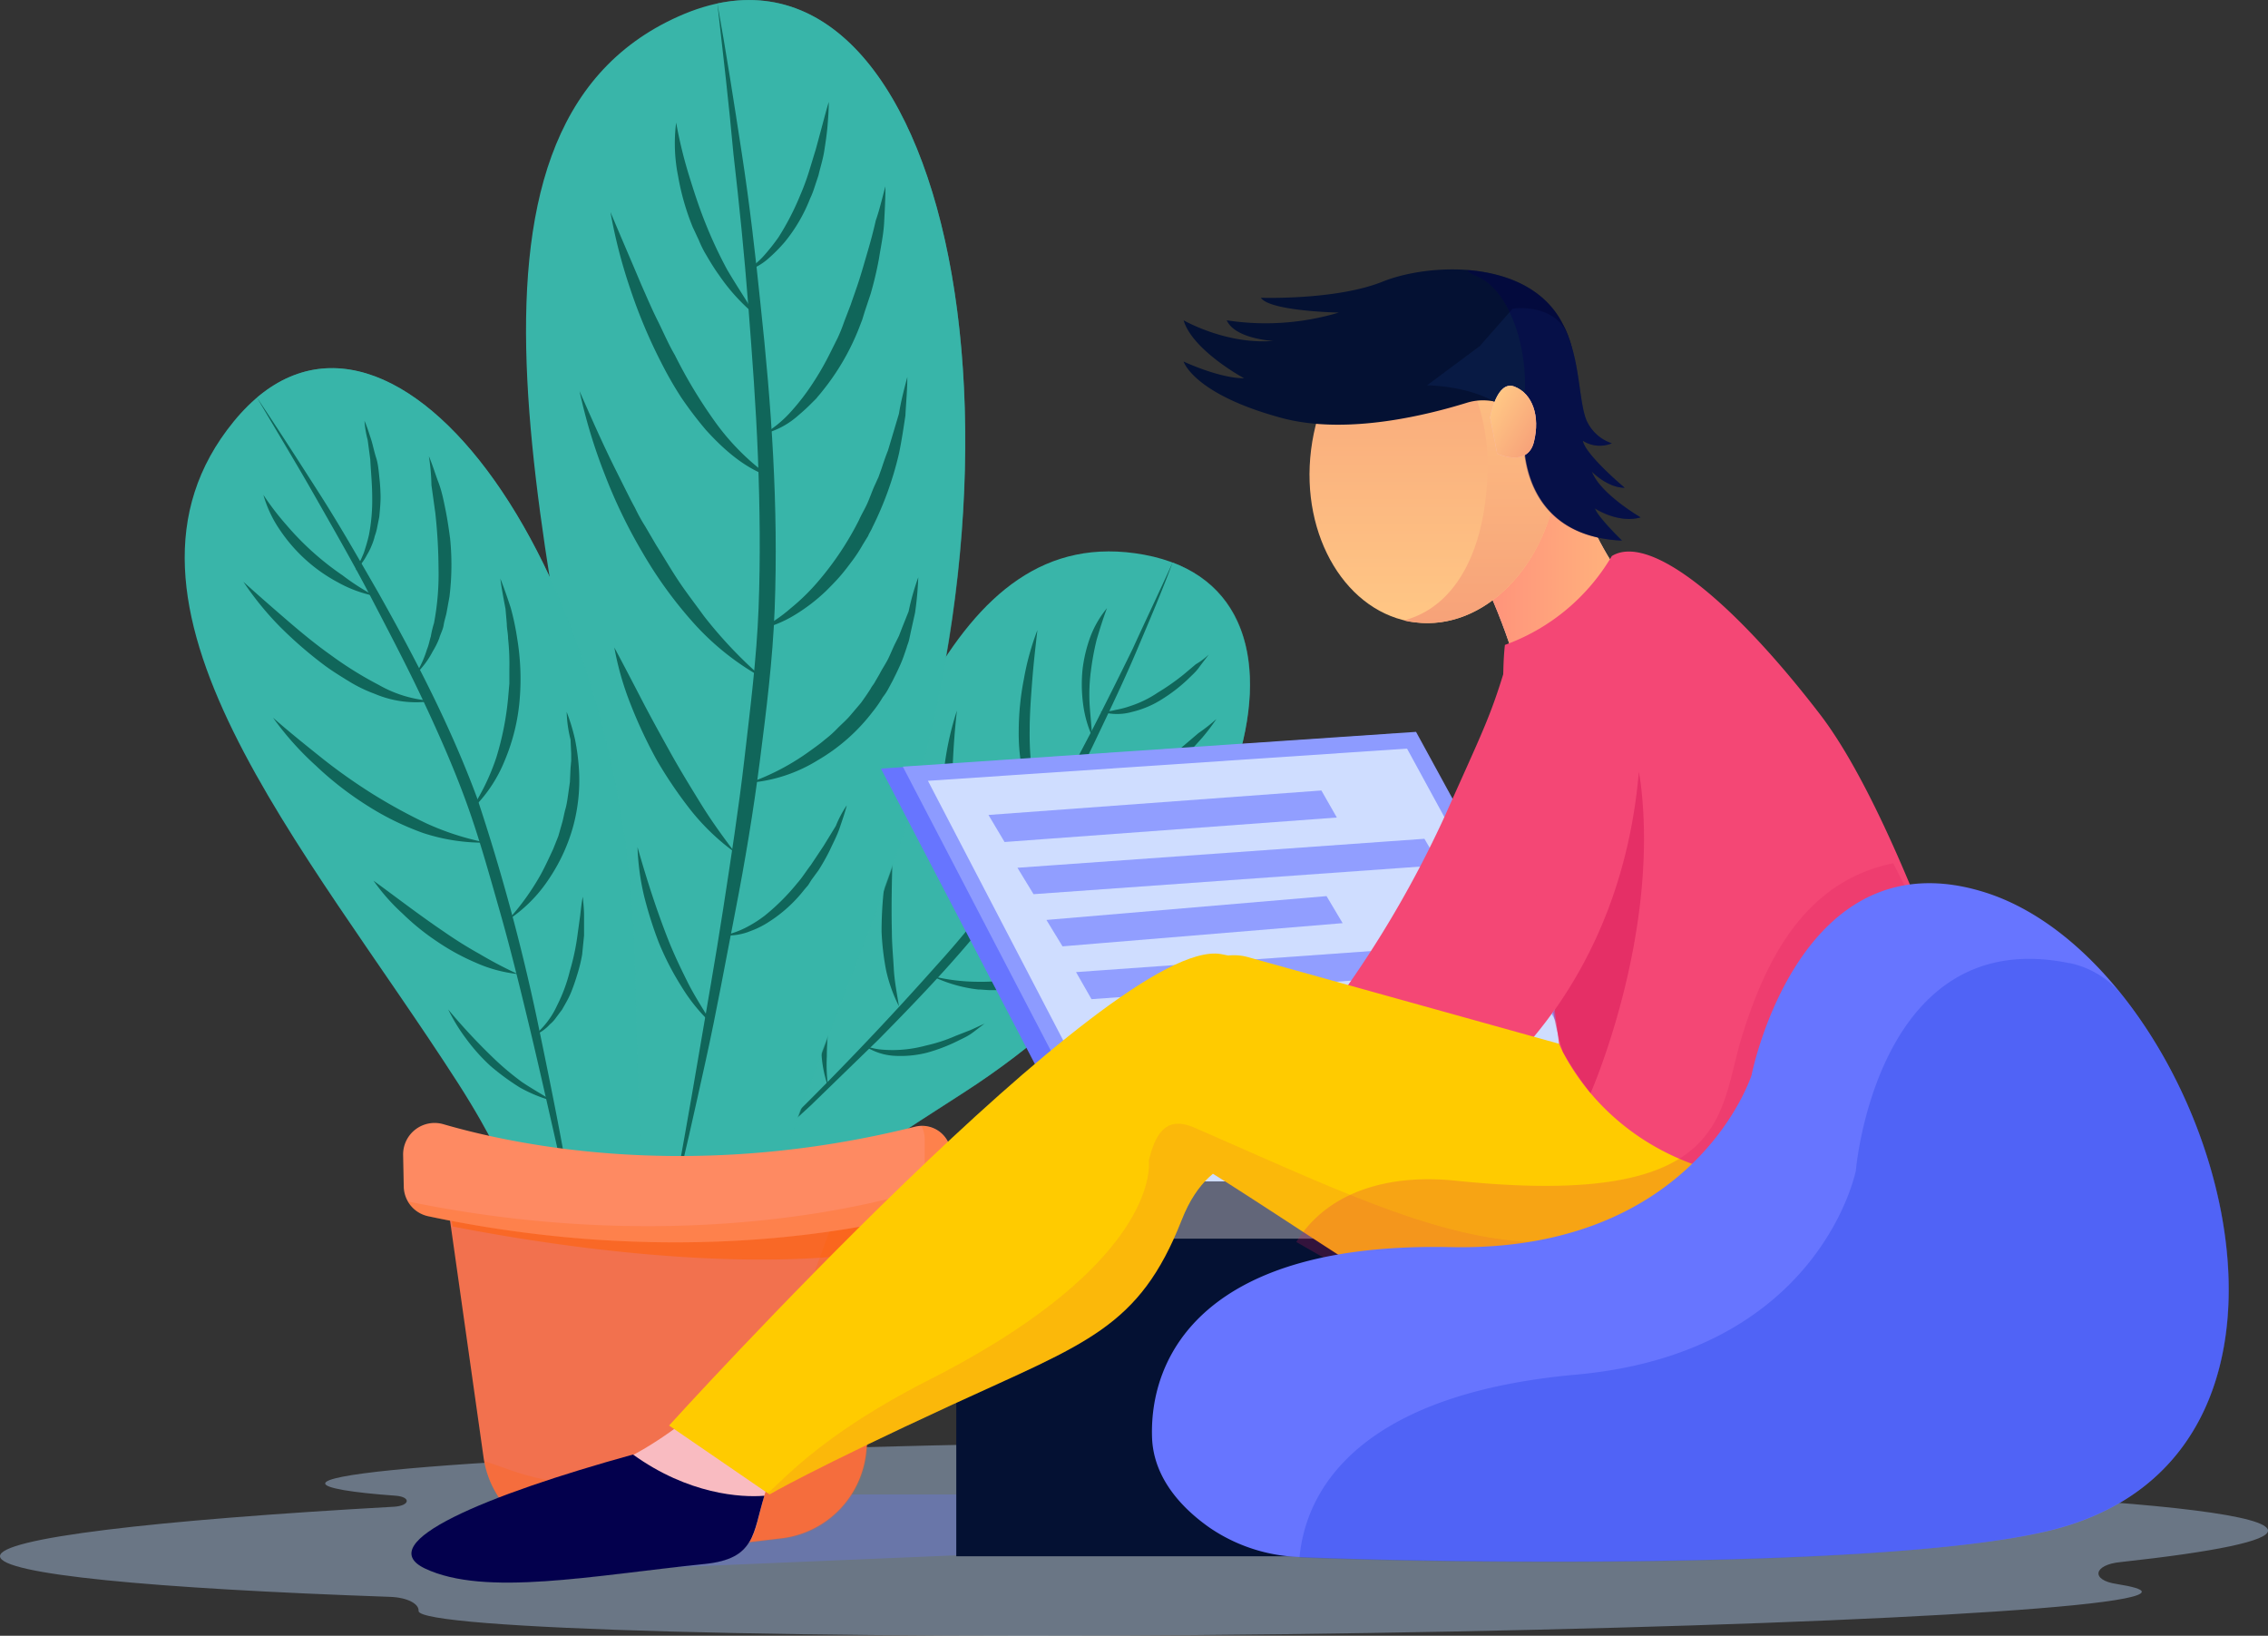 <svg id="Objects" xmlns="http://www.w3.org/2000/svg" xmlns:xlink="http://www.w3.org/1999/xlink" viewBox="0 0 352.2 253.97"><rect x="0" y="0" width="352.2" height="253.97" fill="#333333" stroke="none"/><defs><style>.cls-1{fill:#bcdaff;opacity:0.4;}.cls-1,.cls-16,.cls-2,.cls-22,.cls-23,.cls-25,.cls-26,.cls-27,.cls-4,.cls-7,.cls-8{isolation:isolate;}.cls-14,.cls-2{fill:#6775ff;}.cls-2{opacity:0.3;}.cls-3,.cls-4{fill:#39b5a9;}.cls-4{opacity:0.54;}.cls-5{fill:#10665a;}.cls-6{fill:#f2714e;}.cls-7,.cls-8{fill:#ff6000;}.cls-23,.cls-7{opacity:0.22;}.cls-8{opacity:0.51;}.cls-9{fill:#fe8a62;}.cls-10{fill:#f9bbc1;}.cls-11{fill:url(#gradient);}.cls-12{fill:url(#gradient_2);}.cls-13{fill:url(#gradient_3);}.cls-15{fill:#8d9bff;}.cls-16{fill:#eaf7ff;opacity:0.71;}.cls-17{fill:#626679;}.cls-18{opacity:0.6;}.cls-19{fill:#f44775;}.cls-20{fill:#041133;}.cls-21{fill:#ffcb00;}.cls-22,.cls-23,.cls-26{fill:#da1c5c;}.cls-22{opacity:0.11;}.cls-24{fill:#081a44;}.cls-25{fill:#2440e4;opacity:0.33;}.cls-26{opacity:0.57;}.cls-27,.cls-29{fill:#03004d;}.cls-27{opacity:0.39;}.cls-28{fill:url(#gradient_4);}</style><linearGradient id="gradient" x1="227.96" y1="167.64" x2="257.57" y2="167.64" gradientTransform="matrix(1, 0, 0, -1, 0, 253.89)" gradientUnits="userSpaceOnUse"><stop offset="0" stop-color="#ff8e7b"/><stop offset="1" stop-color="#ffbd7d"/></linearGradient><linearGradient id="gradient_2" x1="222.64" y1="157.18" x2="222.64" y2="206.4" gradientTransform="matrix(1, 0, 0, -1, 0, 253.89)" gradientUnits="userSpaceOnUse"><stop offset="0" stop-color="#ffc785"/><stop offset="1" stop-color="#f7a279"/></linearGradient><linearGradient id="gradient_3" x1="229.26" y1="157.18" x2="229.26" y2="206.41" gradientTransform="matrix(1, 0, 0, -1, 0, 253.89)" gradientUnits="userSpaceOnUse"><stop offset="0" stop-color="#f7a279"/><stop offset="1" stop-color="#ffc785"/></linearGradient><linearGradient id="gradient_4" x1="238.65" y1="185.9" x2="231.16" y2="190.22" xlink:href="#gradient_3"/></defs><title>benefits</title><path class="cls-1" d="M352.1,237.6c-.1-2.3-16.1-4.2-42.5-5.5-3.9-.2-4.2-2.4-.4-2.9,5.7-.6,8.8-1.3,8.8-1.9-.1-2.8-60.1-4.5-134-3.6s-133.7,3.8-133.6,6.6c0,.7,4,1.4,11,1.9,2.3.2,2.2,1.5-.2,1.7C23.6,236-.2,238.8-.1,241.6s23.5,5,60.6,6.3c2.7.1,4.5,1.1,4.4,2.2.1,2.8,60.1,4.5,134,3.6s133.7-3.8,133.6-6.6c0-.4-1.4-.8-3.9-1.2-4.1-.6-3.6-3,.6-3.4,14.7-1.6,23-3.3,22.9-4.9Z" transform="translate(0.1 0.03)"/><path class="cls-2" d="M170.8,240.5l-66.5,2.8L127.1,232h37.2Z" transform="translate(0.1 0.03)"/><path class="cls-3" d="M122.8,187.5s6.9-5.2,26.9-18c43.4-27.9,59.2-77.6,27.9-83.4-30.9-5.7-40.5,36.6-54.4,70.2-6.2,14.8-12.8,21.3-12.8,21.3l12.4,9.9Z" transform="translate(0.1 0.03)"/><path class="cls-4" d="M182,87.3c-7,16.6-18.3,41-29.1,54.6-10.1,12.7-26.2,28.4-38,39.4l7.8,6.3s6.9-5.2,26.9-18c41.3-26.7,57.7-72.8,32.4-82.3Z" transform="translate(0.1 0.03)"/><path class="cls-5" d="M182,87.3c-1.7,4.6-3.6,9-5.5,13.5s-4,8.9-6.1,13.3a177.74,177.74,0,0,1-14.6,25.4c-5.9,7.9-12.6,14.9-19.5,21.9l-10.5,10.2c-3.6,3.3-7.2,6.6-10.8,9.8,3.4-3.5,6.9-6.9,10.3-10.3s6.8-6.9,10.2-10.5,6.6-7.1,9.8-10.7a140.28,140.28,0,0,0,9.2-11.2c5.7-7.8,10.3-16.4,14.8-25,2.2-4.3,4.4-8.7,6.5-13,2.1-4.6,4.2-9,6.2-13.4Z" transform="translate(0.1 0.03)"/><path class="cls-5" d="M188.8,111.6a31.55,31.55,0,0,1-2.2,2.9c-.8.9-1.6,1.8-2.5,2.7a31.13,31.13,0,0,1-5.8,4.5,21.27,21.27,0,0,1-6.8,2.8l-1.8.3c-.6,0-1.2.1-1.9.1a8.81,8.81,0,0,1-3.6-.6,14.52,14.52,0,0,0,3.6-.2,18.87,18.87,0,0,0,3.4-.9,30.3,30.3,0,0,0,6.3-3,55.61,55.61,0,0,0,5.8-4.1l2.7-2.3A26.89,26.89,0,0,0,188.8,111.6Zm-1.2-10c-.5.7-1,1.3-1.5,2s-1.1,1.2-1.7,1.8a25,25,0,0,1-4,3.1,15.16,15.16,0,0,1-4.7,2,8.53,8.53,0,0,1-5-.1,6.52,6.52,0,0,0,2.4-.2,15.45,15.45,0,0,0,2.3-.6,17.15,17.15,0,0,0,4.3-2.1,36,36,0,0,0,4-2.8l1.9-1.6A10.44,10.44,0,0,0,187.6,101.6Zm-34.8,57.3c-.7.5-1.3,1-2,1.5s-1.4.8-2.2,1.2a26.79,26.79,0,0,1-4.7,1.8,16.68,16.68,0,0,1-5,.5,9.17,9.17,0,0,1-4.8-1.6,10.55,10.55,0,0,0,2.4.6,19.27,19.27,0,0,0,2.4.1,19.89,19.89,0,0,0,4.8-.7,24.74,24.74,0,0,0,4.6-1.5l2.3-.9c.7-.3,1.5-.7,2.2-1ZM181,128.2c-.8,1.1-1.6,2.1-2.4,3.1s-1.8,1.9-2.8,2.8a27.74,27.74,0,0,1-6.7,4.4,25.26,25.26,0,0,1-7.7,2.2,17.54,17.54,0,0,1-7.9-.8,24.79,24.79,0,0,0,7.7-.4,30.48,30.48,0,0,0,7.2-2.4c1.1-.6,2.3-1.1,3.4-1.8s2.1-1.4,3.2-2.1a15.76,15.76,0,0,0,1.5-1.2l1.5-1.2C179,129.9,180,129,181,128.2Zm-9.4,16.6a22,22,0,0,1-2.4,2.8,23.12,23.12,0,0,1-2.9,2.4,20.38,20.38,0,0,1-6.9,3.1,23.18,23.18,0,0,1-3.8.6h-1.9c-.6,0-1.3-.1-1.9-.1a22.17,22.17,0,0,1-7.2-2.1,29.79,29.79,0,0,0,7.3.9,28.13,28.13,0,0,0,7.1-.8,25.23,25.23,0,0,0,6.6-2.6c1.1-.5,2-1.3,3.1-1.9s1.9-1.5,2.9-2.3Zm-32.1,11.4a23.46,23.46,0,0,1-2-5.6,40.87,40.87,0,0,1-.7-6q0-3,.3-6a28.86,28.86,0,0,1,1.4-5.8c-.1,4-.2,7.9-.1,11.8,0,1.9.2,3.9.3,5.8S139.2,154.3,139.5,156.2Zm11.8-12.4a28,28,0,0,1-3.7-7.8,41.72,41.72,0,0,1-1.4-8.6,50.71,50.71,0,0,1,.4-8.7,46.59,46.59,0,0,1,1.9-8.4,121.49,121.49,0,0,0-.7,17,60.13,60.13,0,0,0,1,8.4A58.26,58.26,0,0,0,151.3,143.8Zm11.3-15.6a15.15,15.15,0,0,1-3.6-7,30.43,30.43,0,0,1-.9-7.9,42.34,42.34,0,0,1,.8-7.9,40.84,40.84,0,0,1,2.1-7.6c-.3,2.6-.6,5.2-.8,7.8s-.4,5.2-.4,7.7a47.74,47.74,0,0,0,.5,7.6,18.9,18.9,0,0,0,2.3,7.3Zm6.9-13.9a17.77,17.77,0,0,1-1.4-5,23.38,23.38,0,0,1-.1-5.3,22.27,22.27,0,0,1,1.2-5.1,15.55,15.55,0,0,1,2.6-4.5c-.6,1.6-1.1,3.2-1.6,4.9a42.09,42.09,0,0,0-.9,4.9,27.9,27.9,0,0,0-.2,5C169.2,110.9,169.4,112.6,169.5,114.3Zm-41,54.4a18.76,18.76,0,0,1-1-4.7,25.67,25.67,0,0,1,.1-4.8,23.25,23.25,0,0,1,2.9-9c-.4,1.5-.8,3.1-1.1,4.6s-.6,3.1-.8,4.6a35.53,35.53,0,0,0-.3,4.6,24.67,24.67,0,0,0,.2,4.7Z" transform="translate(0.1 0.03)"/><path class="cls-3" d="M118,189.9s4.1-13,17.6-47.7C164.9,67,145.9-15.6,105.3,2.5,65.3,20.3,86,87.4,95.1,146.1c4,25.9,1.2,40.3,1.2,40.3l21.7,3.5Z" transform="translate(0.1 0.03)"/><path class="cls-4" d="M111.3.5c4.4,29,9.7,72.5,7.4,100.5-2.1,26.1-9,61.5-14.3,86.7l13.7,2.2s4.1-13,17.6-47.7C163.4,70.8,147.7-7.2,111.3.5Z" transform="translate(0.1 0.03)"/><path class="cls-5" d="M111.3.5c1.4,7.7,2.6,15.5,3.8,23.3s2.1,15.6,2.9,23.4c1.7,15.7,2.8,31.4,2.2,47.3-.3,7.9-1.3,15.8-2.3,23.6s-2.3,15.6-3.8,23.3-2.9,15.5-4.6,23.2-3.4,15.4-5.3,23c1.4-7.8,2.8-15.5,4.1-23.2s2.7-15.5,3.9-23.3,2.4-15.5,3.3-23.3,1.9-15.6,2.2-23.4.2-15.7-.1-23.5-.9-15.7-1.5-23.5-1.4-15.7-2.3-23.5c-.7-7.7-1.6-15.5-2.5-23.4Z" transform="translate(0.1 0.03)"/><path class="cls-5" d="M137.4,28.9c0,1.9-.1,3.7-.2,5.6s-.5,3.7-.8,5.6a54.73,54.73,0,0,1-1.3,5.5l-.9,2.7-.4,1.3-.5,1.3a37,37,0,0,1-5.7,9.8c-.3.4-.6.7-.9,1.1l-1,1c-.7.7-1.4,1.3-2.1,1.9a12.64,12.64,0,0,1-5,2.6,17.79,17.79,0,0,0,4.2-3.5,35,35,0,0,0,3.3-4.3,43.91,43.91,0,0,0,2.7-4.7l1.2-2.4a26,26,0,0,0,1-2.5l.5-1.3.5-1.3c.3-.9.6-1.7.9-2.6.6-1.7,1.1-3.5,1.6-5.2s1-3.5,1.4-5.3C136.5,32.5,136.9,30.7,137.4,28.9Zm-8.8-13.1c0,1.3-.1,2.6-.2,3.8s-.3,2.5-.5,3.8-.6,2.5-.9,3.8l-.6,1.8a13.36,13.36,0,0,1-.7,1.8,25,25,0,0,1-3.9,6.7,24.67,24.67,0,0,1-2.8,2.8,9.31,9.31,0,0,1-3.4,1.8,13.24,13.24,0,0,0,2.9-2.4,32.53,32.53,0,0,0,2.3-2.9,41.17,41.17,0,0,0,3.4-6.6,36.16,36.16,0,0,0,1.3-3.5l1.1-3.6,1-3.7c.3-1.1.6-2.3,1-3.6ZM131.4,125c-.3,1.2-.7,2.3-1.1,3.5s-1,2.3-1.5,3.4a33,33,0,0,1-1.8,3.2l-1.1,1.5-.5.8-.6.7a21.89,21.89,0,0,1-5.5,5,12.9,12.9,0,0,1-1.6.9c-.6.3-1.2.5-1.7.7a9.47,9.47,0,0,1-3.7.5,13.76,13.76,0,0,0,3.4-1.2,18.94,18.94,0,0,0,3-1.9,33.76,33.76,0,0,0,5-5c.8-.9,1.4-1.9,2.1-2.8l2-3,1.9-3.1a16.56,16.56,0,0,1,1.7-3.2Zm9.4-66.5c0,2-.2,4-.3,6-.3,2-.6,4-1,5.9a51.76,51.76,0,0,1-4.1,11.4c-.2.5-.5.9-.7,1.4l-.8,1.3a23.26,23.26,0,0,1-1.7,2.6c-.6.8-1.2,1.6-1.9,2.4s-1.4,1.5-2.1,2.2a28,28,0,0,1-4.8,3.7,18.39,18.39,0,0,1-5.6,2.3,23.39,23.39,0,0,0,4.9-3.3,32.47,32.47,0,0,0,4.2-4.1,47.23,47.23,0,0,0,6.4-9.6c.4-.9.9-1.7,1.3-2.6s.7-1.8,1.1-2.7c.2-.4.4-.9.6-1.3l.5-1.4c.3-.9.6-1.8,1-2.8l1.7-5.7C139.8,62.3,140.3,60.4,140.8,58.5Zm1.7,31.1a51.08,51.08,0,0,1-.5,5.5l-.6,2.7-.3,1.4c-.1.5-.3.9-.4,1.3-.3.9-.6,1.8-1,2.7s-.8,1.7-1.2,2.5l-.7,1.3a8.34,8.34,0,0,1-.8,1.2,18.82,18.82,0,0,1-1.6,2.3,29.09,29.09,0,0,1-8.5,7.5,23.78,23.78,0,0,1-10.6,3.5,36.8,36.8,0,0,0,9.6-5.1c.7-.5,1.4-1,2.1-1.6a17.11,17.11,0,0,0,2-1.8c.6-.6,1.3-1.2,1.9-1.9l1.7-2c.5-.7,1-1.4,1.5-2.2.2-.4.5-.7.7-1.1l.7-1.2c.4-.8.9-1.5,1.3-2.3s.7-1.6,1.1-2.4l.6-1.2.5-1.3,1-2.5A38.71,38.71,0,0,1,142.5,89.6ZM114,132.3a34.93,34.93,0,0,1-6.8-6.5,67,67,0,0,1-5.3-7.8,72.8,72.8,0,0,1-4-8.5,46.41,46.41,0,0,1-2.6-9c1.5,2.8,2.9,5.5,4.3,8.2s2.9,5.4,4.4,8.1,3.1,5.3,4.7,7.9S112.1,129.8,114,132.3Zm4.3-27.1a40.94,40.94,0,0,1-10.6-8.4,65.7,65.7,0,0,1-8-11,80.61,80.61,0,0,1-5.9-12.2,83.3,83.3,0,0,1-3.9-12.9c1.8,4.1,3.6,8.2,5.6,12.2l1.5,3c.5,1,1,2,1.5,2.9a26.94,26.94,0,0,0,1.6,2.9l1.7,2.9c1.2,1.9,2.3,3.8,3.5,5.6s2.6,3.6,3.9,5.4A68.3,68.3,0,0,0,118.3,105.2ZM119.5,74c-3.9-1.3-7.2-4.2-10-7.3a59.87,59.87,0,0,1-3.8-5,57.93,57.93,0,0,1-3.1-5.4,81,81,0,0,1-4.8-11.4,81.27,81.27,0,0,1-3.1-12c1.6,3.8,3.2,7.5,4.8,11.3.8,1.8,1.6,3.7,2.5,5.5s1.7,3.7,2.7,5.4a76,76,0,0,0,6.2,10.3A37,37,0,0,0,119.5,74Zm-2.4-25.2a30.23,30.23,0,0,1-5.6-6.2c-.8-1.1-1.5-2.3-2.2-3.5a16.32,16.32,0,0,1-.9-1.9c-.3-.6-.6-1.3-.9-1.9a38.33,38.33,0,0,1-2.3-8,25.63,25.63,0,0,1-.3-8.3,69.91,69.91,0,0,0,1.9,7.9c.8,2.6,1.6,5.1,2.6,7.6a68.86,68.86,0,0,0,3.4,7.3C114.2,44.2,115.7,46.4,117.1,48.8ZM110.5,159a27.54,27.54,0,0,1-4.8-5.9,43.68,43.68,0,0,1-3.5-6.8,61.82,61.82,0,0,1-2.3-7.3,38.6,38.6,0,0,1-1-7.5c1.4,4.9,2.9,9.6,4.7,14.2.9,2.3,2,4.6,3.1,6.8S109.2,156.8,110.5,159Z" transform="translate(0.1 0.03)"/><path class="cls-3" d="M100,189.1s-.9-10.5-1.5-39.7c-1.4-63.2-39-112.5-62.3-84-23,28.1,11.2,66,34.8,102.7,10.4,16.2,12.7,27.2,12.7,27.2Z" transform="translate(0.1 0.03)"/><path class="cls-4" d="M39.8,61.7c11.6,18.2,28,46,34.6,66.1,6.1,18.8,11.7,45.8,15.3,65.2l10.3-3.9s-.9-10.5-1.5-39.7c-1.4-60-35.3-107.5-58.7-87.7Z" transform="translate(0.1 0.03)"/><path class="cls-5" d="M39.8,61.7c3.3,4.9,6.5,9.9,9.7,14.9s6.1,10.1,9.1,15.3c5.8,10.3,11.3,20.9,15.4,32a316,316,0,0,1,9.3,34.3c1.2,5.8,2.4,11.6,3.5,17.4s2.1,11.6,2.9,17.5c-1.3-5.8-2.5-11.6-3.8-17.3s-2.6-11.5-4-17.3-2.8-11.5-4.4-17.1-3.2-11.4-5.2-16.9-4.4-10.9-6.9-16.2-5.3-10.6-8-15.8S51.7,82.1,48.8,77s-6-10.2-9-15.3Z" transform="translate(0.1 0.03)"/><path class="cls-5" d="M66.5,70.8c.6,1.4,1,2.8,1.5,4.1s.8,2.8,1.1,4.3.5,2.9.7,4.4a40.63,40.63,0,0,1-.1,9l-.4,2.2c-.1.7-.4,1.5-.5,2.2s-.5,1.4-.7,2.1a12.44,12.44,0,0,1-1,2,13.59,13.59,0,0,1-2.7,3.6,15.26,15.26,0,0,0,1.8-3.9c.3-.7.4-1.4.6-2a16,16,0,0,1,.5-2.1,40.66,40.66,0,0,0,.7-8.5,82.65,82.65,0,0,0-.5-8.6c-.2-1.4-.4-2.9-.6-4.3A32.73,32.73,0,0,0,66.5,70.8Zm-10-5.5c.4.9.7,1.9,1,2.8s.5,2,.8,2.9.4,2,.5,3a30.28,30.28,0,0,1,.2,3.1c0,1-.1,2-.2,3.1l-.3,1.5a8.33,8.33,0,0,1-.4,1.5,8.8,8.8,0,0,1-.5,1.5,9.14,9.14,0,0,1-.7,1.4,8.88,8.88,0,0,1-1.8,2.4,22.45,22.45,0,0,0,1.3-2.7c.3-.9.6-1.9.8-2.8a28.42,28.42,0,0,0,.5-5.8c0-2-.2-3.9-.3-5.9l-.4-3A15.67,15.67,0,0,1,56.5,65.3Zm33.9,73.9c.1,1,.2,2,.2,3v3l-.3,3a24.6,24.6,0,0,1-.7,2.9c-.3,1-.6,1.9-1,2.9s-.9,1.8-1.4,2.7l-.9,1.2a5.24,5.24,0,0,1-1,1.1,6.6,6.6,0,0,1-2.4,1.7,13.15,13.15,0,0,0,2-2.1,12.75,12.75,0,0,0,1.5-2.5,25,25,0,0,0,2-5.4,36.06,36.06,0,0,0,1.2-5.7l.4-2.9C90.1,141.2,90.2,140.2,90.4,139.2ZM77.6,89.8c.6,1.5,1.1,3,1.6,4.5a39.38,39.38,0,0,1,1,4.7,38.65,38.65,0,0,1,.4,9.6,30.83,30.83,0,0,1-2.3,9.4,21.82,21.82,0,0,1-5.4,7.9,34.4,34.4,0,0,0,4.1-8.4,45.83,45.83,0,0,0,1.8-9.1l.2-2.3v-2.3a37,37,0,0,0-.2-4.7c0-.8-.2-1.5-.2-2.3l-.2-2.3C78.1,92.9,77.8,91.4,77.6,89.8Zm10.3,20.7a30.56,30.56,0,0,1,1.3,4.3,34.69,34.69,0,0,1,.6,4.5,27.32,27.32,0,0,1-.9,9,27.83,27.83,0,0,1-3.8,8.2,22.24,22.24,0,0,1-6.3,6.3,38.58,38.58,0,0,0,5.1-7.1c.7-1.3,1.3-2.6,1.9-3.9l.8-2,.6-2.1c.2-.7.3-1.4.5-2.1s.3-1.4.4-2.1l.3-2.1.1-2.2.1-1.1V117l-.1-2.2A19.39,19.39,0,0,1,87.9,110.5Zm-7.6,40.7a21.57,21.57,0,0,1-6.6-1.8,35.06,35.06,0,0,1-6-3.3,36.87,36.87,0,0,1-5.3-4.3,31,31,0,0,1-4.5-5.1c3.7,2.7,7.2,5.4,10.9,7.9a65.35,65.35,0,0,0,5.6,3.5,64.93,64.93,0,0,0,5.9,3.1Zm-4.9-20.4a29.92,29.92,0,0,1-9.8-1.5,43.35,43.35,0,0,1-8.9-4.4,51.17,51.17,0,0,1-7.8-6.1,46.56,46.56,0,0,1-6.6-7.4c2.5,2.2,5,4.2,7.5,6.2s5.2,3.9,7.9,5.6a85.18,85.18,0,0,0,8.4,4.6,42.12,42.12,0,0,0,9.3,3Zm-8.3-22a16.44,16.44,0,0,1-9-1.1,22.19,22.19,0,0,1-4.1-2c-1.3-.8-2.6-1.6-3.8-2.5a63.92,63.92,0,0,1-6.8-5.9,47.17,47.17,0,0,1-5.7-7c2.2,2,4.5,4,6.7,5.9s4.5,3.8,6.9,5.5a56.91,56.91,0,0,0,7.4,4.6A19.08,19.08,0,0,0,67.1,108.8Zm-9-16.3a19.58,19.58,0,0,1-5.7-2.1,25,25,0,0,1-9-8.1,18.52,18.52,0,0,1-2.6-5.5,41.72,41.72,0,0,0,3.6,4.7,43.93,43.93,0,0,0,8.7,7.8A35.63,35.63,0,0,0,58.1,92.5Z" transform="translate(0.1 0.03)"/><path class="cls-5" d="M85.7,170.9a22.82,22.82,0,0,1-5.1-2.1,37.18,37.18,0,0,1-4.5-3.3,28.57,28.57,0,0,1-3.7-4.1,28.28,28.28,0,0,1-2.9-4.7,93.19,93.19,0,0,0,7.4,7.9A43.46,43.46,0,0,0,81,168c1.5,1,3.1,1.9,4.7,2.9Z" transform="translate(0.1 0.03)"/><path class="cls-6" d="M68.9,183.2,75,226.3a15.07,15.07,0,0,0,13.3,12.8l12.6,1.2a39.32,39.32,0,0,0,8.4-.1l12-1.4a15,15,0,0,0,13.1-13.3l4.6-45.4-70.1,3.1Z" transform="translate(0.1 0.03)"/><path class="cls-7" d="M132.7,180.3l-15.2,41.3a16,16,0,0,1-17.1,10.3l-12.9-1.7a42.49,42.49,0,0,1-8.7-2.1l-3.7-1.3a15,15,0,0,0,13.3,12.4l12.6,1.2a39.32,39.32,0,0,0,8.4-.1l12-1.4a15,15,0,0,0,13.1-13.3l4.6-45.4-6.4.1Z" transform="translate(0.1 0.03)"/><path class="cls-8" d="M137.8,193.9,139,180l-13.1.6a142.63,142.63,0,0,1-27.8,1.2l-29.2,1.3,1.3,7.3c30.4,5.9,54.8,6.2,67.6,3.5Z" transform="translate(0.1 0.03)"/><path class="cls-9" d="M68.7,174.5c11.7,3.4,38.9,9,73.3.4a4.51,4.51,0,0,1,5.6,4.4v4.3a4.42,4.42,0,0,1-3.3,4.4c-9.7,2.7-39.2,9-77.9.8a4.79,4.79,0,0,1-3.8-4.6l-.1-5a4.89,4.89,0,0,1,6.2-4.7Z" transform="translate(0.1 0.03)"/><path class="cls-7" d="M147.6,179.3a4.57,4.57,0,0,0-4.6-4.5,4.55,4.55,0,0,1,.5,2v4.3a4.42,4.42,0,0,1-3.3,4.4c-9.6,2.6-38.7,8.9-77,1a5.15,5.15,0,0,0,3.1,2.3c38.8,8.3,68.3,1.9,77.9-.8a4.39,4.39,0,0,0,3.3-4.4Z" transform="translate(0.1 0.03)"/><path class="cls-10" d="M234.4,66.8h7.4s4.9,19.7,13.5,26.4-10.5,11.3-10.5,11.3l-8.6,1.2s-4.3-14.3-7.6-18.2,5.8-20.7,5.8-20.7Z" transform="translate(0.1 0.03)"/><path class="cls-11" d="M234.4,66.8h7.4s4.9,19.7,13.5,26.4-10.5,11.3-10.5,11.3l-8.6,1.2s-4.3-14.3-7.6-18.2,5.8-20.7,5.8-20.7Z" transform="translate(0.1 0.03)"/><path class="cls-12" d="M241.8,74.4c-1.6,13.5-11.5,23.5-22.1,22.2s-17.9-13.3-16.2-26.8S215,46.3,225.6,47.6,243.4,60.9,241.8,74.4Z" transform="translate(0.1 0.03)"/><path class="cls-13" d="M225.5,47.6a29.93,29.93,0,0,0-9,.6c8.3,2.8,14.4,12.4,14.4,23.9,0,11.9-4.2,21.9-13,24.2a11.27,11.27,0,0,0,1.8.3c10.6,1.3,20.5-8.7,22.1-22.2s-5.7-25.6-16.3-26.8Z" transform="translate(0.1 0.03)"/><path class="cls-14" d="M252.5,180l-80.1,7.8-35.7-68.5,79.7-5.4Z" transform="translate(0.1 0.03)"/><path class="cls-15" d="M255.9,179.7l-80.1,7.8L140.1,119l79.7-5.4Z" transform="translate(0.1 0.03)"/><path class="cls-16" d="M144,121.2l74.4-5,33.5,61.4-74.7,7.3Z" transform="translate(0.1 0.03)"/><path class="cls-17" d="M173.1,183.4H273.9v8.9H173.1Z" transform="translate(0.1 0.03)"/><g class="cls-18"><path class="cls-14" d="M207.5,126.9l-51.6,3.8-2.5-4.2,51.7-3.8Zm16,7.4-63.1,4.5-2.5-4.1,63.2-4.5Zm-15.1,9-43.5,3.6-2.5-4.1,43.5-3.7Zm24.1,7.3-63.1,4.5-2.4-4.2,63.1-4.5Zm4.5,8.1-63.1,4.5-2.4-4.2,63.1-4.5Zm4.5,8.1-63.1,4.5-2.4-4.2,63.1-4.5Z" transform="translate(0.1 0.03)"/></g><path class="cls-19" d="M254.6,115.5a22.77,22.77,0,0,0-1.3-8.6c-1.3-3.5-3.8-7.2-8.5-7.3-5.3-.1-10.3,1.2-11.2,4.2-2.3,7.6-3.5,9.8-9.3,22.8a167.17,167.17,0,0,1-26.6,41l22.5,8.2c.1.1,32.8-15.7,34.4-60.3Z" transform="translate(0.1 0.03)"/><path class="cls-10" d="M118.9,209.5s-14.7,15.1-25.4,18.4S56.6,239,66,243.4s25.9,1.1,43.4-.7c11.2-1.2,5.7-8.5,13.1-18.4C123.5,222.9,118.9,209.5,118.9,209.5Z" transform="translate(0.1 0.03)"/><path class="cls-20" d="M148.4,192.3h98.9v49.3H148.4Z" transform="translate(0.1 0.03)"/><path class="cls-21" d="M193.8,148.6a8.24,8.24,0,0,0-7.8,1.8c-6.5,5.9-18.9,19-9.4,24.6,37.1,22.3,47.7,34.5,70.2,34.5,37.1,0,53.3-12.2,55.8-30.6Z" transform="translate(0.1 0.03)"/><path class="cls-21" d="M197.7,180s-9.5-2.9-14.3,9.4c-6.6,16.8-14.9,19.1-35.7,28.7-21.7,10-28.3,13.9-28.3,13.9l-15.6-10.7s69-76.1,85.7-73.2c24.5,4.3,8.2,31.9,8.2,31.9Z" transform="translate(0.1 0.03)"/><path class="cls-22" d="M285.1,174.1c-6,8.4-17.4,15-37.7,18.2-18.4,2.9-35.1-5.5-61.9-17.2-4.3-1.9-6.1.5-7.2,5.1,0,0,2.3,15.5-34.1,34-17.3,8.8-23.1,16.1-25.1,17.6l.3.2s6.6-3.9,28.3-13.9c20.8-9.6,29.1-11.9,35.7-28.7a17.32,17.32,0,0,1,4.8-7.2c28,17.7,38.6,27.3,58.5,27.3,37.1,0,53.3-12.2,55.8-30.6l-17.4-4.8Z" transform="translate(0.1 0.03)"/><path class="cls-19" d="M250.2,86.3a31.76,31.76,0,0,1-16.6,13.8s-1.4,10.6,2.3,26.2S242,162,242,162s9.1,23.4,41.1,21.3,24.6-15.2,24.6-15.2-12.5-40.5-25-57c-14.1-18.4-26.8-28.3-32.5-24.8Z" transform="translate(0.1 0.03)"/><path class="cls-20" d="M232.7,62.5a8.52,8.52,0,0,0-5,0c-5.5,1.7-18.6,5.2-29,2.3-13.5-3.7-15-8.7-15-8.7s5.5,2.6,9.4,2.6c0,0-8-4.3-9.4-9,0,0,6.6,3.8,13.9,3.2,0,0-5.9-.3-7.2-3.2a39.63,39.63,0,0,0,17.4-1.2s-10.7-.2-12.1-2.3c0,0,11.7.4,18.9-2.5s22.8-3.7,28,6.6c4.9,9.2-2.3,14.4-9.9,12.2Z" transform="translate(0.1 0.03)"/><path class="cls-23" d="M248.9,209.9c37-2,52.5-15.1,54-33.6,8.4-5,4.4-11.2,4.4-11.2A232,232,0,0,0,293.9,134c-14.3,2.9-20.1,16-23.5,26.9-3.7,11.9-1.5,26.8-44.3,22.4-10.3-1.1-19.9,1.5-24.9,9.5,20.4,11.7,30.9,18,47.7,17.1Z" transform="translate(0.1 0.03)"/><path class="cls-24" d="M229.7,53.7l-8.2,6.1s14.5,0,15.1,9.5c.4,6.2,3.7,14.1,15.2,14.6,0,0-3.8-3.7-4.2-5,0,0,3.6,2.4,7.1,1.4,0,0-6.3-3.6-7.6-7.1,0,0,2.4,2.5,5.1,2.5,0,0-6.1-5.1-6.5-7.3a4.86,4.86,0,0,0,4.5.4,6.58,6.58,0,0,1-3.7-3.1c-1.4-2.5-1.1-8.8-3.2-13.8s-8.5-4-8.5-4l-5.1,5.8Z" transform="translate(0.1 0.03)"/><path class="cls-14" d="M271.9,166.9s7.4-37.7,36.5-28.3c34.8,11.3,59.3,87.8,9,99.2-25.8,5.9-95.5,4.8-116,3.9a26.25,26.25,0,0,1-13.6-4.5c-4.3-3-8.8-7.7-9-14.1-.4-12.7,8.2-30.3,46.3-29.5s46.8-26.7,46.8-26.7Z" transform="translate(0.1 0.03)"/><path class="cls-25" d="M329.7,154.8a14.23,14.23,0,0,0-8.4-5.3h-.1c-29.9-6.1-33.1,32.2-33.1,32.2s-5.5,28.3-43.5,31.7c-32.1,2.9-41.8,16.6-42.9,28.4,21,.9,89.9,1.9,115.6-4,39.1-8.8,33.2-56.6,12.4-83Z" transform="translate(0.1 0.03)"/><path class="cls-26" d="M254.7,121.7c-.1-.7-.2-1.4-.3-1.9-1.4,16.3-7,28.5-13.3,37.3a51.79,51.79,0,0,0,1.5,6.2,56.31,56.31,0,0,0,4.3,6.4s10.7-24.2,7.8-48Z" transform="translate(0.1 0.03)"/><path class="cls-27" d="M247.1,73.2s2.4,2.5,5.1,2.5c0,0-6.1-5.1-6.5-7.3a4.86,4.86,0,0,0,4.5.4,6.58,6.58,0,0,1-3.7-3.1c-1.4-2.4-1.1-8.4-3-13.3a9.49,9.49,0,0,0-.9-2.1c-2.8-5.6-8.8-7.9-14.8-8.4.1.3.5.6,1.3.9,6.5,2.6,9.3,15.9,6.6,23.5a9.47,9.47,0,0,1,.8,3c.4,6.2,3.7,14.1,15.2,14.6,0,0-3.8-3.7-4.2-5,0,0,3.6,2.4,7.1,1.4.1,0-6.1-3.6-7.5-7.1Z" transform="translate(0.1 0.03)"/><path class="cls-10" d="M231.3,64.8s1-5.9,3.8-4.8,4,4.6,3,8.6-5.7,1.8-5.7,1.8" transform="translate(0.1 0.03)"/><path class="cls-28" d="M231.3,64.8s1-5.9,3.8-4.8,4,4.6,3,8.6-5.7,1.8-5.7,1.8" transform="translate(0.1 0.03)"/><path class="cls-29" d="M98.2,225.8c-22.8,6.3-40.7,13.7-32.3,17.7,9.3,4.4,25.9,1.1,43.4-.7,8-.8,7.5-4.8,9.3-10.6C115,232.5,106.8,232,98.2,225.8Z" transform="translate(0.1 0.03)"/></svg>
